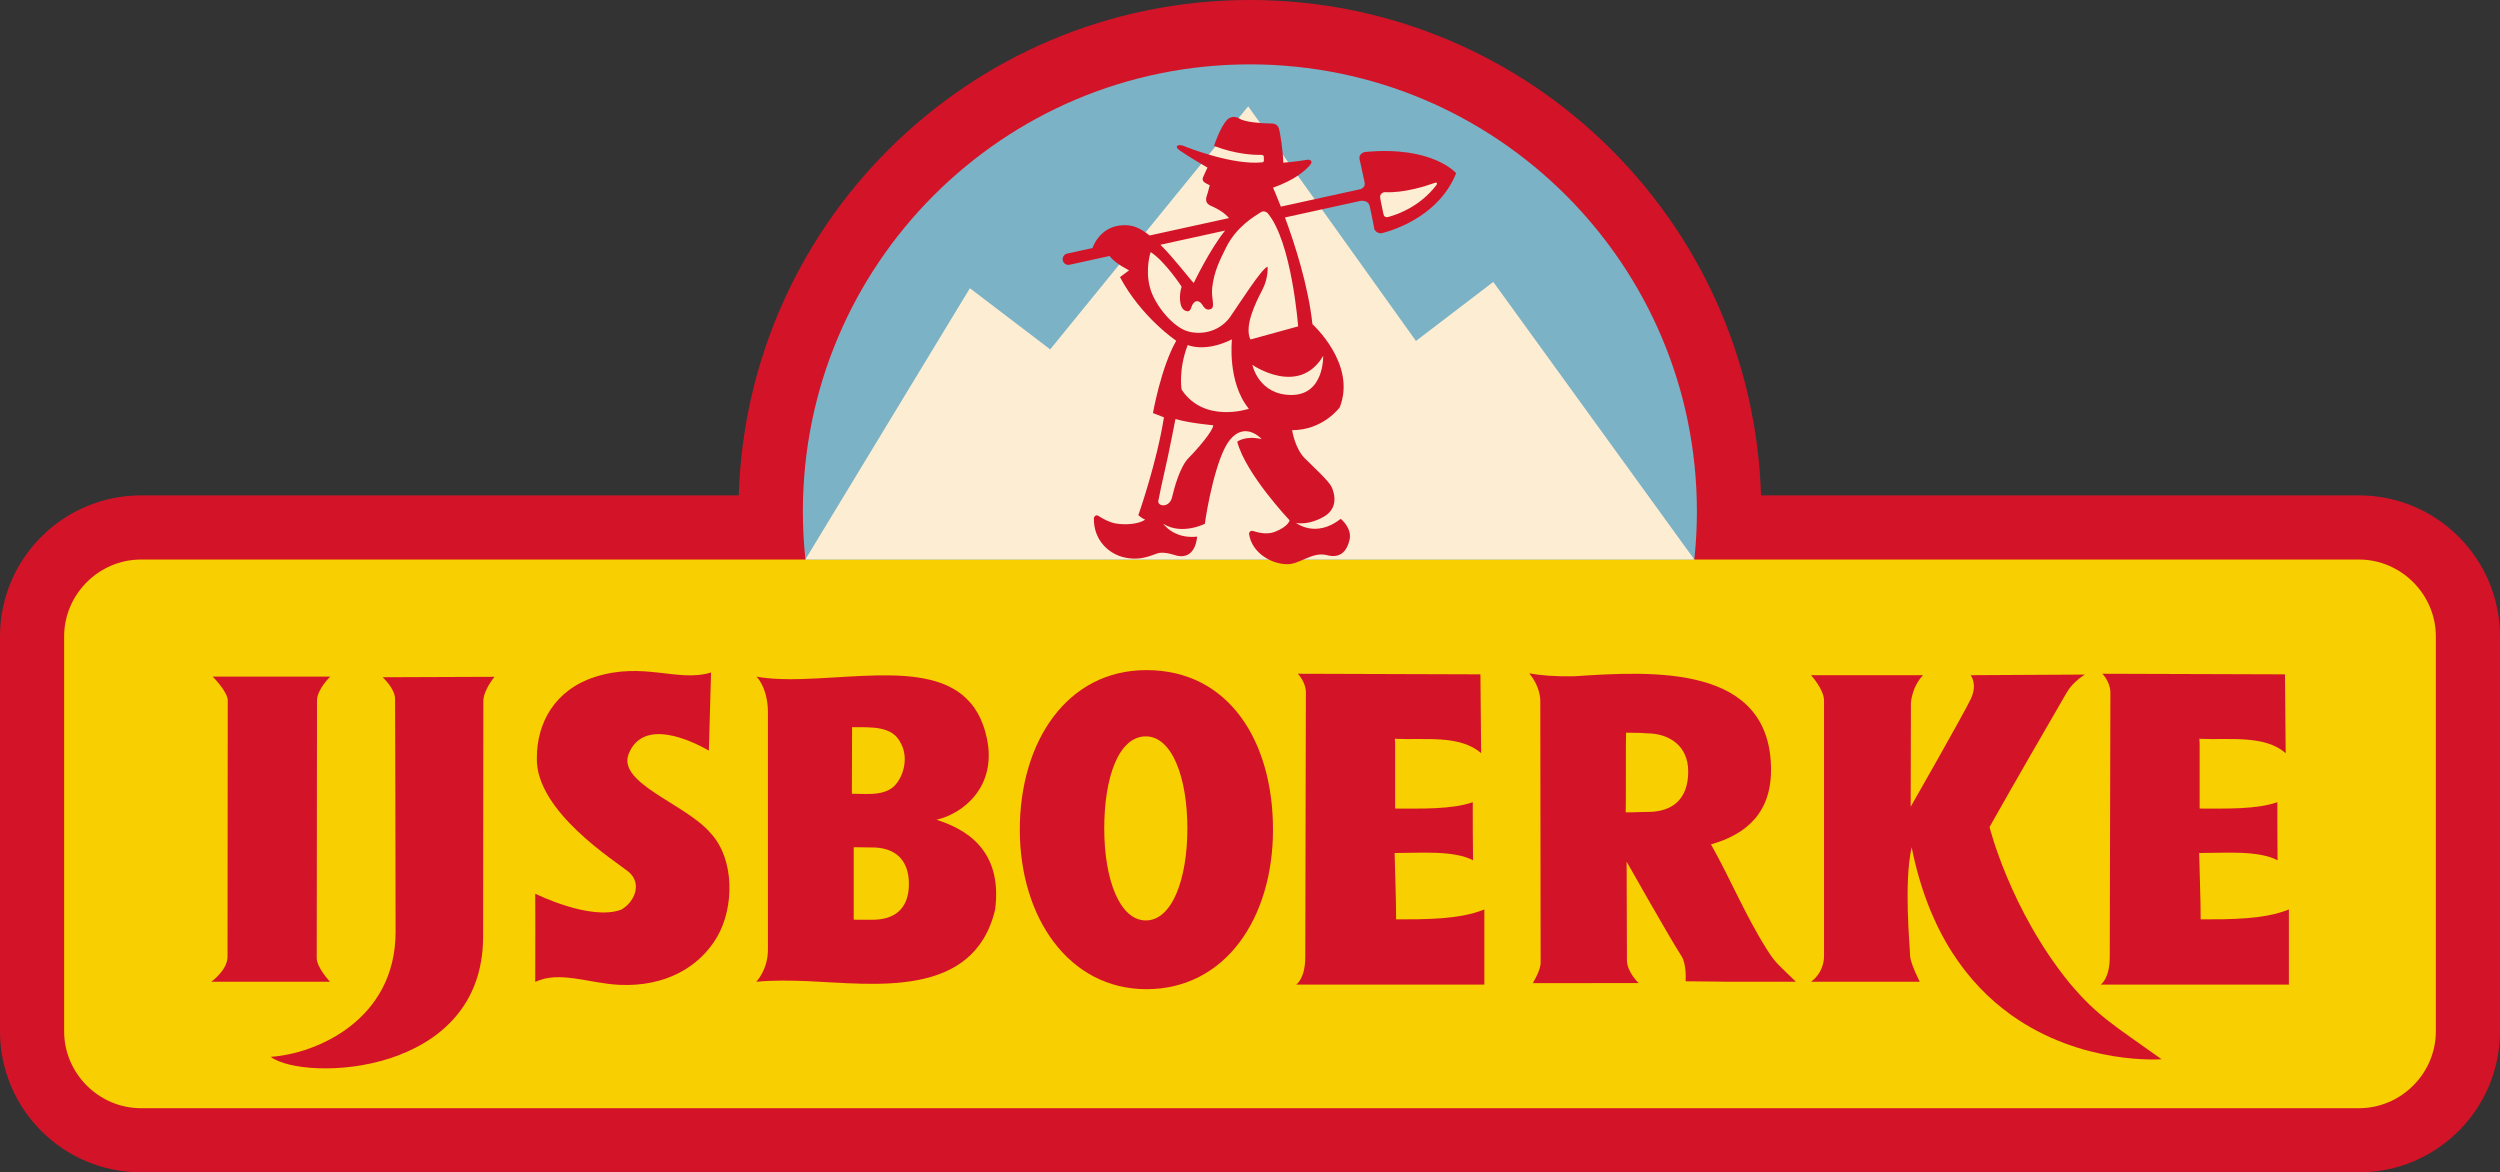 <?xml version="1.0" encoding="UTF-8"?> <svg xmlns="http://www.w3.org/2000/svg" xmlns:xlink="http://www.w3.org/1999/xlink" xmlns:xodm="http://www.corel.com/coreldraw/odm/2003" xml:space="preserve" width="194.287mm" height="91.108mm" version="1.1" style="shape-rendering:geometricPrecision; text-rendering:geometricPrecision; image-rendering:optimizeQuality; fill-rule:evenodd; clip-rule:evenodd" viewBox="0 0 194.343 91.134"><rect x="0" y="0" width="194.343" height="91.134" fill="#333333" stroke="none"/> <defs> <style type="text/css"> .fil3 {fill:#FDEED3} .fil2 {fill:#F8CF00} .fil0 {fill:#D31428} .fil1 {fill:#7BB2C5} </style> </defs> <g id="Layer_x0020_1">  <g id="_725796656"> <path class="fil0" d="M10.95 91.134c-6.039,-0.01 -10.941,-4.91 -10.95,-10.949l0 -30.725c0.01,-6.039 4.911,-10.94 10.95,-10.949l172.442 0c6.039,0.009 10.941,4.91 10.95,10.949l0 30.725c-0.01,6.039 -4.911,10.939 -10.95,10.949l-172.442 0z"></path> <path class="fil0" d="M57.41 39.755c0.002,-21.958 17.797,-39.753 39.753,-39.755 21.956,0.002 39.752,17.797 39.753,39.755 -0.001,21.956 -17.797,39.752 -39.753,39.753 -21.956,-0.001 -39.752,-17.797 -39.753,-39.753z"></path> <path class="fil1" d="M72.591 15.182c-6.292,6.296 -10.177,14.968 -10.178,24.573 0.001,9.603 3.887,18.274 10.178,24.571 6.297,6.292 14.967,10.176 24.571,10.177 9.604,-0.002 18.274,-3.885 24.571,-10.177 6.294,-6.297 10.178,-14.968 10.179,-24.571 -0.002,-9.605 -3.885,-18.277 -10.179,-24.573 -6.297,-6.292 -14.967,-10.176 -24.571,-10.178 -9.604,0.002 -18.274,3.885 -24.571,10.178z"></path> <path class="fil2" d="M4.986 49.46l0 30.725c0.005,3.264 2.699,5.958 5.964,5.963l172.442 0c3.264,-0.005 5.958,-2.7 5.964,-5.963l0 -30.725c-0.006,-3.263 -2.701,-5.958 -5.964,-5.963l-172.442 0c-3.265,0.005 -5.959,2.7 -5.964,5.963z"></path> <polygon class="fil3" points="131.711,43.493 116.083,21.915 110.072,26.505 97.03,8.263 81.639,27.159 75.397,22.406 62.606,43.493 "></polygon> <path class="fil0" d="M55.276 52.278l-0.172 6.069c-1.384,-0.786 -5.082,-2.557 -6.225,0.239 -0.946,2.305 4.458,3.919 6.352,6.171 1.893,2.02 1.858,5.783 0.506,8.092 -1.355,2.309 -3.989,3.873 -7.569,3.71 -2.376,-0.109 -4.668,-1.127 -6.561,-0.228 0.018,-2.192 0,-6.858 0,-6.858 0,0 4.288,2.136 6.686,1.241 1.011,-0.563 1.682,-2.034 0.544,-2.963 -0.912,-0.752 -7.23,-4.681 -7.103,-8.842 0,-2.695 1.377,-5.286 4.54,-6.293 3.783,-1.202 6.42,0.449 9.001,-0.338z"></path> <path class="fil0" d="M115.14 58.555c-1.642,-1.458 -4.438,-1.011 -6.708,-1.124l0.021 0.338 0 5.086c2.119,0 4.4,0.074 6.035,-0.495 0,1.412 0,2.958 0.022,4.514 -1.523,-0.789 -4.082,-0.563 -6.097,-0.563 0.035,1.674 0.116,3.459 0.116,5.158 2.27,0 4.969,0.011 6.86,-0.773l0 5.846 -14.635 0c0,0 0.713,-0.443 0.713,-2.135 0,-1.696 0.049,-19.743 0.049,-20.575 0,-0.831 -0.63,-1.457 -0.63,-1.457l14.198 0.046 0.056 6.134z"></path> <path class="fil0" d="M177.683 58.555c-1.642,-1.458 -4.439,-1.011 -6.712,-1.124l0.023 0.338 0 5.086c2.117,0 4.402,0.074 6.041,-0.495 0,1.412 0,2.958 0.016,4.514 -1.515,-0.789 -4.079,-0.563 -6.094,-0.563 0.031,1.674 0.116,3.459 0.116,5.158 2.267,0 4.968,0.011 6.859,-0.773l0 5.846 -14.633 0c0,0 0.707,-0.443 0.707,-2.135 0,-1.696 0.05,-19.743 0.05,-20.575 0,-0.831 -0.627,-1.457 -0.627,-1.457l14.197 0.046 0.057 6.134z"></path> <path class="fil0" d="M162.074 52.439c0,0 -0.909,0.527 -1.399,1.373 -1.404,2.421 -4.334,7.479 -6.013,10.478 0,0 1.601,6.463 6.228,12.139 2.177,2.581 3.403,3.231 7.143,5.912 0,0 -6.205,0.497 -11.724,-3.464 -3.308,-2.375 -6.371,-6.356 -7.702,-13.015 -0.63,2.812 -0.125,7.78 -0.125,8.39 0,0.605 0.756,2.065 0.756,2.065 0,0 -5.676,0 -8.454,0 0,0 1.011,-0.651 1.011,-2.025 0,-1.369 0,-18.971 0,-19.831 0,-0.862 -1.011,-1.974 -1.011,-1.974l8.706 0c-0.902,0.956 -0.941,2.188 -0.941,2.188l-0.018 8.041c0,0 4.108,-7.192 4.665,-8.366 0.563,-1.17 -0.005,-1.863 -0.005,-1.863l8.883 -0.048z"></path> <path class="fil0" d="M24.643 54.453c0,0.857 -0.021,19.28 -0.021,20.023 0,0.745 1.028,1.84 1.028,1.84l-9.228 0c0,0 1.265,-0.887 1.265,-1.954 0,-1.065 0.018,-19.239 0.018,-19.91 0,-0.671 -1.169,-1.854 -1.169,-1.854l9.134 0c0,0 -1.026,0.993 -1.026,1.854z"></path> <path class="fil0" d="M37.574 54.501c0,0.852 -0.018,18.305 -0.018,18.305 0,10.864 -13.919,11.293 -16.519,9.349 3.532,-0.225 9.715,-2.853 9.715,-9.721 0,-5.592 -0.04,-17.275 -0.04,-18.092 0,-0.818 -0.971,-1.695 -0.971,-1.695l8.701 -0.033c0,0 -0.868,1.036 -0.868,1.887z"></path> <path class="fil0" d="M128.02 57.006c-0.579,-0.066 -1.647,-0.025 -1.614,-0.06 -0.03,0 0,6.155 -0.03,6.184 0,0.057 0.938,-0.014 1.734,-0.014 1.861,0 3.127,-0.959 3.127,-3.139 0,-2.045 -1.531,-2.97 -3.217,-2.97zm-5.666 -4.434l0 0c6.128,-0.408 15.321,-0.953 15.321,7.277 0,3.891 -2.623,5.199 -4.668,5.79 1.516,2.695 2.672,5.521 4.33,8.141 0.683,1.132 1.114,1.381 2.267,2.535 0,0 -4.484,0 -5.476,0 -0.522,0 -1.851,-0.033 -3.092,-0.033 0,0 0.091,-1.328 -0.32,-1.95 -0.862,-1.325 -4.267,-7.348 -4.267,-7.348 0,0 0.024,6.743 0.024,7.662 0,0.914 0.908,1.775 0.908,1.775l-8.225 0.006c0,0 0.608,-0.997 0.608,-1.572 0,-0.58 -0.026,-19.771 -0.026,-20.385 0,-0.612 -0.293,-1.452 -0.859,-2.122 1.109,0.184 2,0.241 3.475,0.222z"></path> <path class="fil0" d="M67.815 65.879c-0.433,0 -1.035,-0.018 -1.45,-0.018l0 5.62c-0.022,0.024 0.932,0.018 1.459,0.018 1.644,0 2.83,-0.784 2.832,-2.782 0,-2.003 -1.211,-2.838 -2.841,-2.838zm-1.578 -9.347l0 0 -0.015 5.172c1.262,0 2.787,0.227 3.547,-0.899 0.629,-0.904 0.757,-2.136 0.252,-3.035 -0.63,-1.347 -2.272,-1.238 -3.784,-1.238zm-3.904 -3.747l0 0c6.12,-0.174 13.086,-1.705 14.392,4.646 0.772,3.732 -1.859,5.826 -3.928,6.293 2.158,0.69 5.17,2.259 4.562,6.979 -1.647,6.983 -9.493,5.778 -14.558,5.569 -1.368,-0.057 -2.718,-0.075 -4.007,0.044 0,0 0.901,-0.931 0.901,-2.471 0,-1.539 0,-18.505 0,-18.505 0,-1.859 -0.901,-2.799 -0.901,-2.741 1.075,0.19 2.276,0.226 3.538,0.186z"></path> <path class="fil0" d="M89.117 52.092c-6.169,0 -9.84,5.555 -9.84,12.403 0,6.85 3.829,12.401 9.84,12.401 6.158,0 9.842,-5.551 9.842,-12.401 0,-6.848 -3.408,-12.403 -9.842,-12.403zm3.186 12.307l0 0c0,3.948 -1.19,7.153 -3.227,7.153 -2.045,0 -3.235,-3.205 -3.235,-7.153 0,-3.952 1.111,-7.155 3.235,-7.155 2.037,0 3.227,3.204 3.227,7.155z"></path> <path class="fil0" d="M92.796 22c-0.327,-0.327 -1.545,-1.94 -2.589,-2.974l5.029 -1.103c-1.18,1.448 -2.44,4.077 -2.44,4.077zm13.345 -10.188l0 0c-0.183,0.017 -0.53,0.196 -0.454,0.551 0.027,0.133 0.192,0.885 0.388,1.787l-0.028 -0.081c0.138,0.361 -0.057,0.542 -0.274,0.633l-6.203 1.36c-0.358,-0.918 -0.608,-1.474 -0.608,-1.474 1.661,-0.584 2.492,-1.302 2.888,-1.775 0.255,-0.304 -0.032,-0.429 -0.23,-0.394 -0.993,0.173 -1.866,0.226 -1.866,0.226 0,-0.74 -0.23,-2.377 -0.351,-2.694 -0.122,-0.318 -0.365,-0.357 -0.742,-0.357 -0.511,0 -1.888,-0.094 -2.3,-0.368 -0.498,-0.332 -0.921,0.036 -0.921,0.036 -0.6,0.599 -1.065,2.08 -1.065,2.08 1.699,0.663 3.143,0.707 3.658,0.698 0.132,-0.002 0.209,0.051 0.209,0.128 0,0.077 0.006,0.229 0.011,0.297 0,0.121 -0.086,0.148 -0.132,0.154 -2.275,0.238 -5.788,-1.139 -6.056,-1.257 -0.428,-0.189 -0.873,-0.029 -0.34,0.341 0.82,0.573 2.143,1.324 2.143,1.324 -0.091,0.167 -0.15,0.323 -0.341,0.736 -0.112,0.245 0.046,0.401 0.233,0.497 0.207,0.105 0.287,0.141 0.287,0.141 -0.074,0.205 -0.122,0.5 -0.216,0.759 -0.174,0.472 -0.019,0.694 0.289,0.835 0.139,0.063 0.741,0.317 1.136,0.674 0.103,0.093 0.207,0.185 0.285,0.281l-6.173 1.355c-0.723,-0.562 -1.348,-0.914 -2.363,-0.772 -1.595,0.221 -2.079,1.746 -2.08,1.747l-1.969 0.432c-0.24,0.053 -0.391,0.289 -0.339,0.529 0.053,0.239 0.289,0.391 0.53,0.339l3.104 -0.681c0.463,0.612 1.522,1.113 1.522,1.113l-0.71 0.529c1.669,3.135 4.373,4.947 4.373,4.947 -1.184,2.071 -1.809,5.623 -1.809,5.623l0.854 0.329c-0.558,3.551 -1.99,7.606 -1.99,7.606 0.015,0.015 0.03,0.028 0.046,0.043 0.194,0.172 0.485,0.311 0.485,0.311 -0.531,0.354 -1.544,0.423 -2.309,0.29 -0.48,-0.083 -1.006,-0.38 -1.331,-0.589 -0.196,-0.126 -0.346,0.067 -0.348,0.204 -0.018,1.697 1.167,2.784 2.435,3.043 1.371,0.28 2.172,-0.28 2.659,-0.368 0.486,-0.089 1.387,0.226 1.387,0.226 1.473,0.296 1.544,-1.49 1.544,-1.49 -1.825,0.197 -2.627,-0.999 -2.627,-0.999 1.43,0.913 3.231,0 3.231,0 0.123,-0.987 0.866,-5.221 1.956,-6.537 1.208,-1.459 2.458,-0.048 2.458,-0.048 -1.301,-0.296 -1.898,0.208 -1.898,0.208 0.666,2.516 4.069,6.106 4.069,6.106 0,0 -0.066,0.467 -1.132,0.892 -0.589,0.236 -1.281,0.08 -1.69,-0.057 -0.218,-0.073 -0.346,0.116 -0.327,0.237 0.226,1.493 1.772,2.342 2.976,2.342 0.986,0 1.948,-0.998 3.083,-0.702 1.134,0.296 1.571,-0.436 1.75,-1.184 0.223,-0.918 -0.682,-1.641 -0.682,-1.641 -1.958,1.534 -3.474,0.313 -3.474,0.313 0.83,0.172 1.859,-0.26 2.315,-0.579 0.962,-0.673 0.669,-1.738 0.45,-2.208 -0.219,-0.469 -1.317,-1.464 -2.091,-2.238 -0.774,-0.775 -0.98,-2.181 -0.98,-2.181 2.417,0 3.7,-1.776 3.7,-1.776 1.331,-3.354 -2.121,-6.462 -2.121,-6.462 -0.325,-2.983 -1.359,-6.199 -2.137,-8.298l5.888 -1.292c0,0 0.581,-0.071 0.671,0.353l-0.003 -0.093c0.207,0.976 0.378,1.791 0.378,1.865 0,0.185 0.303,0.466 0.634,0.382 1.195,-0.308 4.466,-1.475 5.741,-4.657 0,0 -1.83,-2.143 -7.058,-1.649z"></path> <path class="fil3" d="M111.536 14.216c-0.714,0.257 -2.429,0.802 -3.87,0.722 -0.155,-0.009 -0.379,0.142 -0.379,0.342 0,0.199 0.169,0.887 0.259,1.364 0.033,0.176 0.168,0.277 0.359,0.226 0.697,-0.183 2.454,-0.789 3.746,-2.47 0.076,-0.1 0.099,-0.261 -0.117,-0.183z"></path> <path class="fil3" d="M98.536 16.562c-0.07,-0.082 -0.298,-0.206 -0.525,-0.063 -0.569,0.36 -1.907,1.15 -2.695,2.734 -0.504,1.016 -0.941,1.873 -1.083,3.136 -0.096,0.856 0.284,1.528 -0.141,1.67 -0.424,0.141 -0.552,-0.297 -0.736,-0.481 -0.184,-0.184 -0.42,-0.236 -0.633,0.085 -0.166,0.25 -0.131,0.702 -0.584,0.51 -0.5,-0.212 -0.482,-1.274 -0.284,-1.869 0,0 -1.26,-1.938 -2.405,-2.689 0,0 -0.45,1.303 -0.051,2.774 0.365,1.357 1.805,3.086 2.967,3.397 1.16,0.311 2.518,-0.057 3.283,-1.16 0.764,-1.104 2.435,-3.737 2.887,-3.878 0,0 0.095,0.854 -0.423,1.84 -0.486,0.921 -1.415,2.799 -0.906,3.822l3.707 -1.019c0,0 -0.495,-6.596 -2.378,-8.808z"></path> <path class="fil3" d="M92.332 26.819c0,0 1.305,0.618 3.436,-0.44 0,0 -0.382,3.322 1.314,5.398 0,0 -3.46,1.178 -5.225,-1.487 0,0 -0.275,-1.52 0.474,-3.471z"></path> <path class="fil3" d="M97.356 28.364c0,0 3.607,2.499 5.505,-0.697 0,0 0.095,3.037 -2.468,3.037 -2.563,0 -3.037,-2.341 -3.037,-2.341z"></path> <path class="fil3" d="M91.378 32.572c0,0 -0.577,2.96 -0.801,3.878 -0.169,0.693 -0.469,2.148 -0.533,2.487 -0.081,0.426 0.863,0.589 1.071,-0.292 0.166,-0.703 0.605,-2.369 1.297,-3.06 0.691,-0.692 1.902,-2.111 1.902,-2.526 0,0 -1.855,-0.162 -2.936,-0.486z"></path> </g> </g> </svg> 